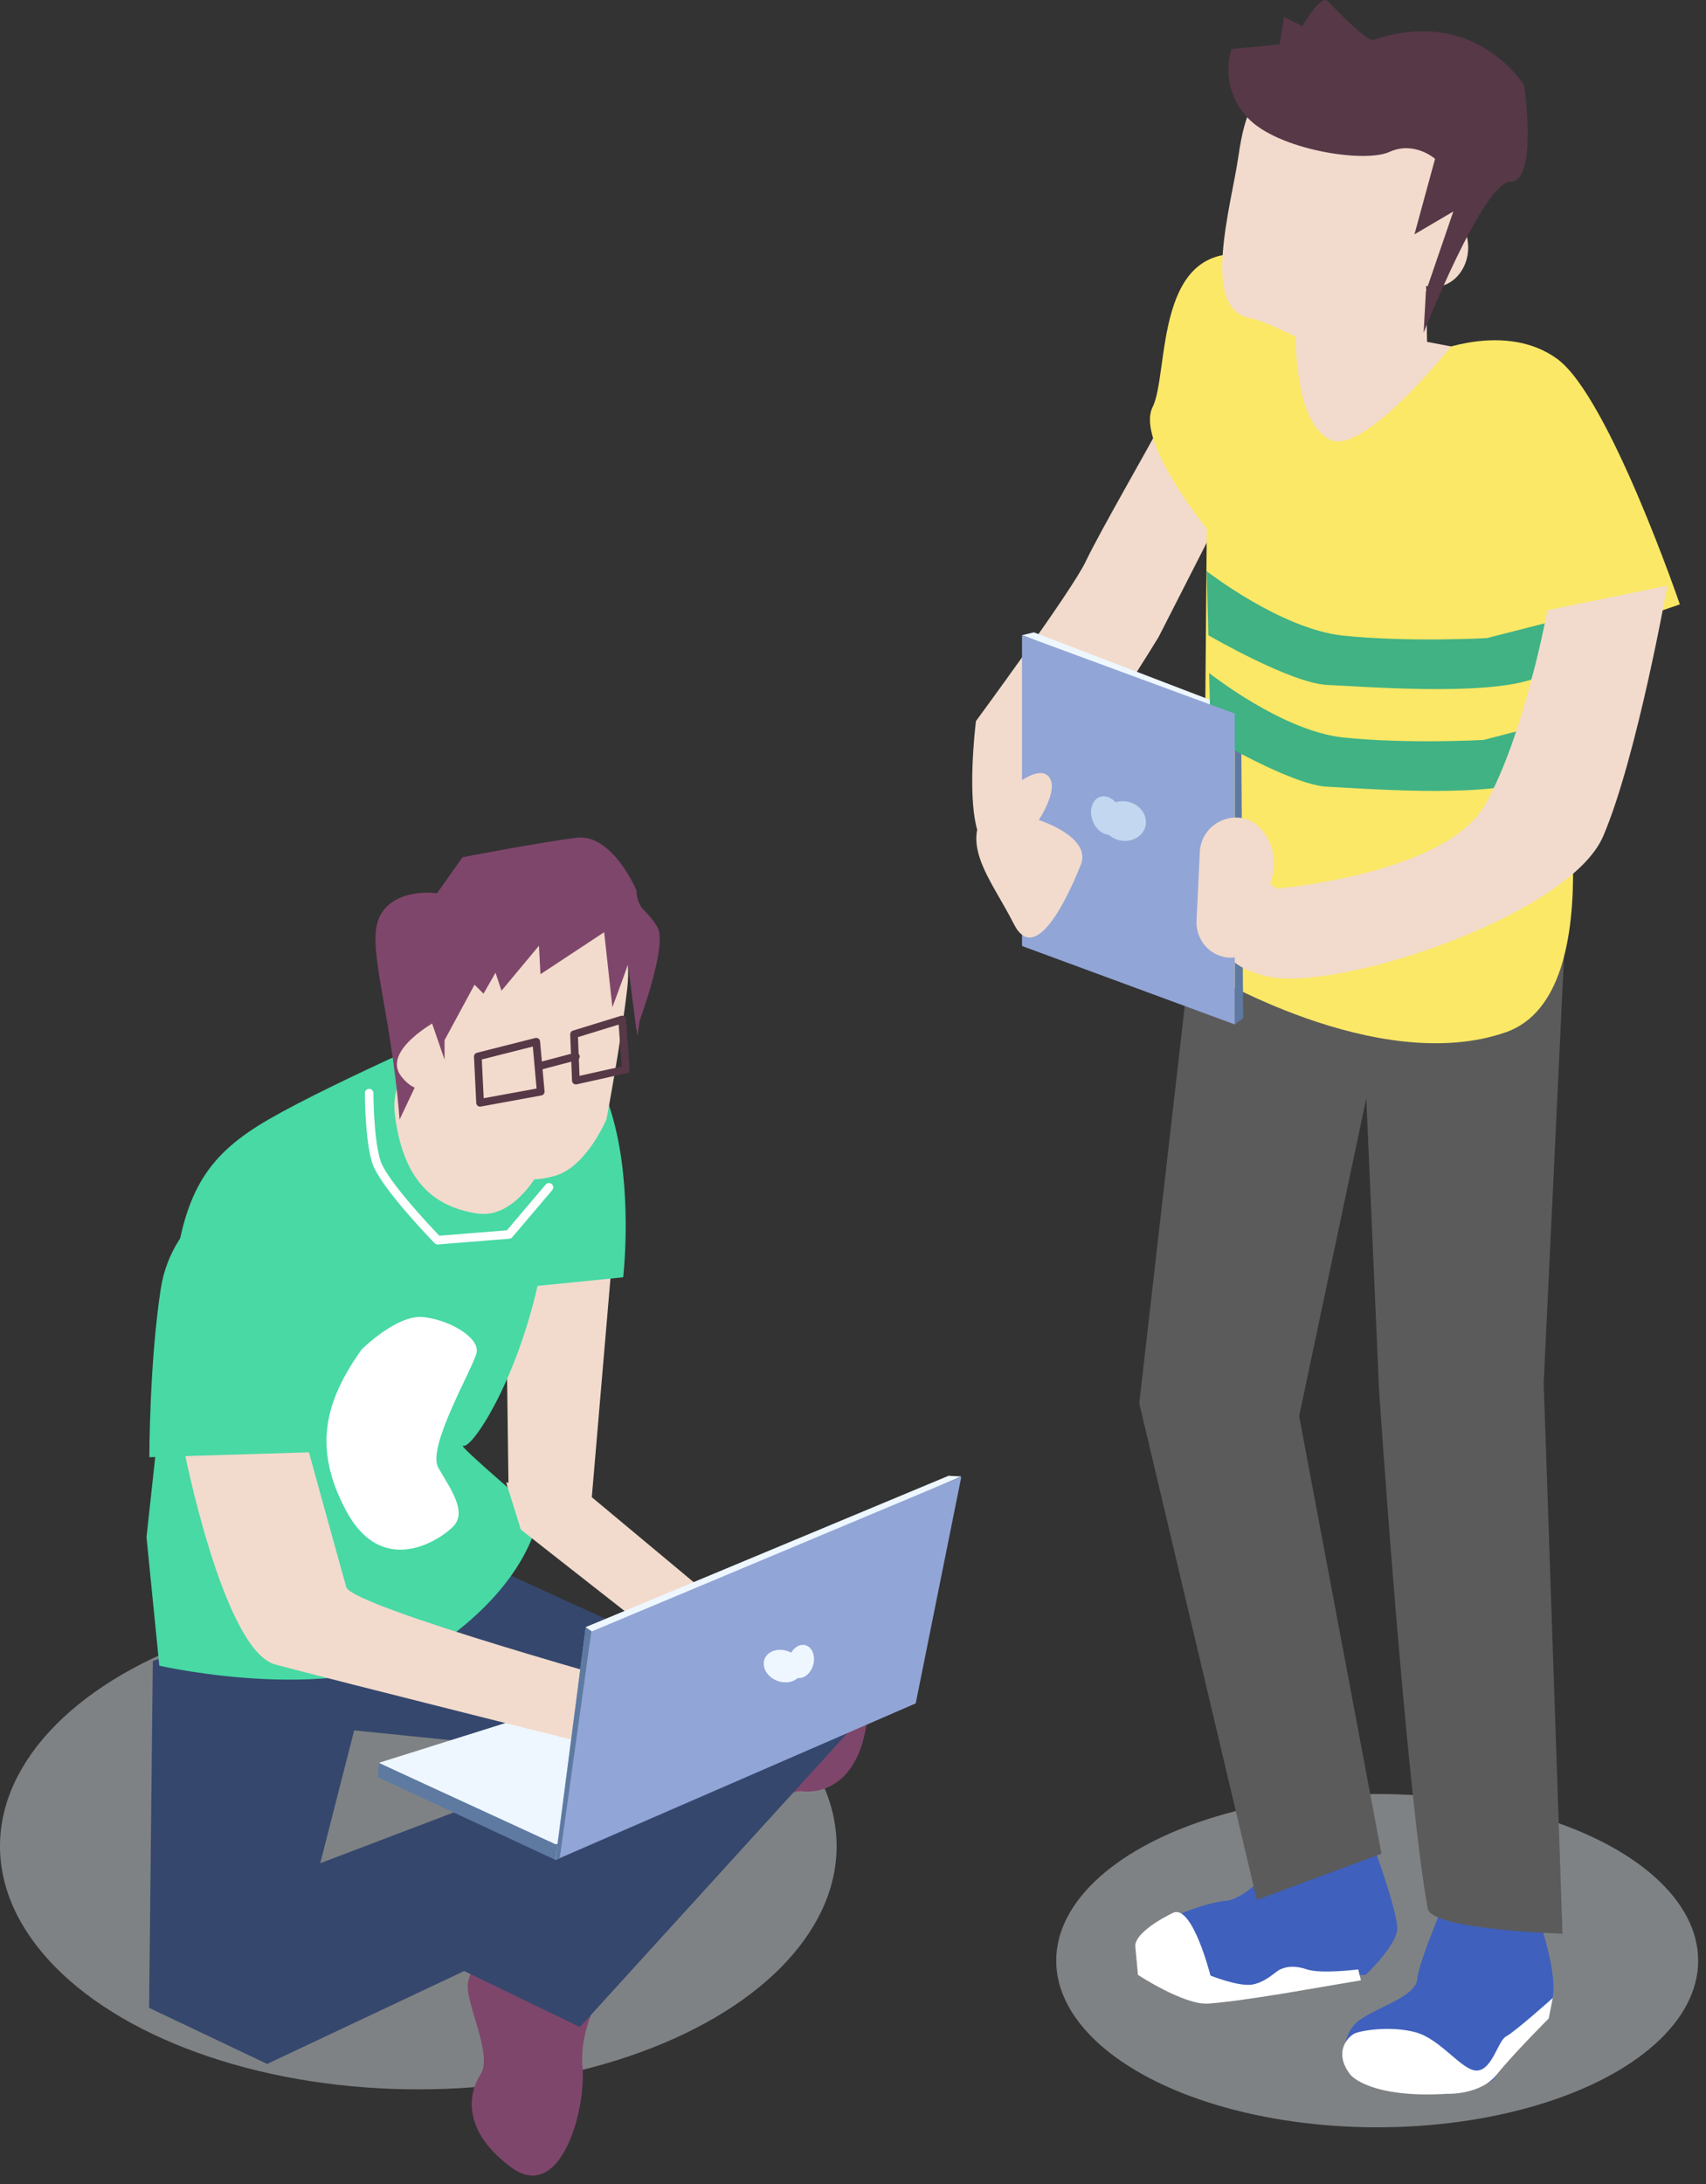 <?xml version="1.0" encoding="utf-8"?>
<!-- Generator: Adobe Illustrator 24.2.1, SVG Export Plug-In . SVG Version: 6.00 Build 0)  -->
<svg version="1.1" id="レイヤー_1" xmlns="http://www.w3.org/2000/svg" xmlns:xlink="http://www.w3.org/1999/xlink" x="0px"
	 y="0px" viewBox="0 0 118 151" style="enable-background:new 0 0 118 151;" xml:space="preserve">
<rect x="0" y="0" width="118" height="151" fill="#333333" stroke="none"/>
<style type="text/css">
	.st0{opacity:0.5;}
	.st1{fill:#CCD2D6;}
	.st2{fill:#3F60BC;}
	.st3{fill:#FFFFFF;}
	.st4{fill:#5B5B5B;}
	.st5{fill:#7F466B;}
	.st6{fill:#35476D;}
	.st7{fill:#F2DBCC;}
	.st8{fill:#EEF7FF;}
	.st9{fill:#5E7AA1;}
	.st10{fill:#48D9A5;}
	.st11{fill:#91A5D7;}
	.st12{fill:none;stroke:#573847;stroke-width:0.531;stroke-linecap:round;stroke-linejoin:round;stroke-miterlimit:10;}
	.st13{fill:#FBE867;}
	.st14{fill:#573847;}
	.st15{fill:#40B284;}
	.st16{fill:#C3D7F0;}
</style>
<g class="st0">
	<g>
		<ellipse class="st1" cx="95.257" cy="135.552" rx="22.201" ry="11.521"/>
	</g>
</g>
<path class="st2" d="M87.841,129.249c0,0-1.703,2.082-3.123,2.176s-8.422,2.271-5.015,5.015c3.407,2.744,8.706,0.189,8.706,0.189
	l6.056-0.095c0,0,2.082-1.987,2.176-3.123c0.095-1.136-1.798-6.245-1.798-6.245L87.841,129.249z"/>
<path class="st3" d="M93.944,136.156c0,0-2.555,0.331-3.548,0c-0.994-0.331-1.514-0.142-1.845,0
	c-0.331,0.142-0.946,0.852-1.893,1.041c-0.946,0.189-2.933-0.615-2.933-0.615s-1.23-4.873-2.555-4.353c0,0-2.555,1.183-2.65,2.271
	l0.189,2.034c0,0,3.17,2.082,4.826,1.987c1.656-0.095,5.583-0.757,5.583-0.757l5.015-0.852L93.944,136.156z"/>
<path class="st2" d="M106.171,131.887c0,0,2.176,5.772,0.852,7.002s-2.839,2.65-3.501,4.542c-0.662,1.893-9.557,0.946-10.125,0
	c-0.568-0.946-0.662-2.839,0.662-3.785c1.325-0.946,3.88-1.609,3.974-2.839c0.095-1.23,2.082-5.772,2.082-5.772L106.171,131.887z"/>
<path class="st3" d="M107.401,138.132c0,0-2.65,2.366-3.217,2.65c-0.568,0.284-0.946,2.271-1.987,2.366
	c-1.041,0.095-2.508-2.176-4.305-2.65s-3.832-0.095-4.211,0.095c-0.379,0.189-1.514,1.23-0.284,2.839c0,0,1.277,1.656,6.718,1.325
	c0,0,2.271,0.095,3.407-1.325c1.136-1.419,3.596-3.88,3.596-3.88L107.401,138.132z"/>
<g>
	<g>
		<polygon class="st4" points="82.378,65.781 78.8,97.017 86.932,131.349 95.552,128.158 89.859,97.909 96.365,67.117 		"/>
	</g>
</g>
<g>
	<g>
		<path class="st4" d="M82.704,57.901l25.696,3.658l-1.626,34.051l1.301,38.078c0,0-9.061-0.268-9.324-1.735
			c-1.518-8.457-3.361-35.78-3.361-35.78l-1.626-37.079L82.704,57.901z"/>
	</g>
</g>
<g>
	<g class="st0">
		<g>
			<ellipse class="st1" cx="28.933" cy="127.638" rx="28.933" ry="16.811"/>
		</g>
	</g>
	<g>
		<path class="st5" d="M46.461,119.237c0,0,3.238,0.47,5.652-1.012c2.414-1.482,8.428-2.655,7.793,1.161s-2.911,4.621-4.426,4.454
			c-1.516-0.167-3.718,3.048-4.91,3.369c-1.192,0.321-5.904,0.632-6.274-2.402S46.461,119.237,46.461,119.237z"/>
	</g>
	<g>
		<path class="st5" d="M42.06,136.96c0,0-2.028,2.895-1.772,5.943c0.255,3.049-1.537,9.419-4.908,6.952s-3.041-5.054-2.143-6.434
			s-1.132-5.068-0.862-6.374s2.261-6.001,5.366-4.883S42.06,136.96,42.06,136.96z"/>
	</g>
	<g>
		<polygon class="st6" points="10.569,114.837 10.313,138.815 18.476,142.693 49.422,128.109 45.362,119.989 22.15,128.815 
			24.497,119.631 45.621,121.774 30.62,135.55 40.11,140.142 58.785,119.631 32.074,107.44 		"/>
	</g>
	<g>
		<polygon class="st7" points="35.01,90.281 35.207,105.484 40.933,103.51 42.315,87.32 36.392,87.517 		"/>
	</g>
	<g>
		<polyline class="st8" points="38.198,127.616 26.198,121.877 51.501,113.921 63.342,117.725 38.198,127.616 		"/>
	</g>
	<g>
		<polygon class="st9" points="26.198,121.877 26.15,122.872 38.416,128.584 38.524,127.551 		"/>
	</g>
	<g>
		<path class="st10" d="M32.443,70.735c0,0-10.859,4.738-14.61,7.108c-3.759,2.374-5.338,5.02-5.923,11.649
			c-0.306,3.463-1.777,16.782-1.777,16.782l0.888,8.885c0,0,12.984,2.97,19.418-1.514s6.824-8.969,6.824-8.969
			s-5.8-4.915-5.215-4.72c0.585,0.195,3.574-4.233,5.133-11.056l5.923-0.592C43.105,88.307,45.506,67.811,32.443,70.735z"/>
	</g>
	<g>
		<path class="st7" d="M32.475,68.556c0,0-5.685,4.338-5.165,8.497c0.52,4.159,2.305,6.321,5.685,6.841
			c3.379,0.52,5.372-5.064,5.372-5.064L32.475,68.556z"/>
	</g>
	<g>
		<path class="st7" d="M12.684,100.015c0,0,2.739,14.086,6.358,15.064s24.357,6.163,24.357,6.163s3.522,1.663,3.913,1.663
			s6.652,0,6.261-2.054s-1.076-3.032-2.25-3.032c-1.174,0-2.837,0.098-2.348,0c0.489-0.098-3.815-0.978-3.815-0.978
			s-20.815-5.741-21.207-7.111c-0.391-1.369-2.764-9.971-2.764-9.971L12.684,100.015z"/>
	</g>
	<g>
		<path class="st5" d="M32.2,67.766l4.975-3.213l-0.311,1.244l3.006-1.555l-0.311,1.451l2.591-1.244l0.207,2.28l1.036-0.415
			l0.622,4.871c0,0,2.228-5.804,1.451-7.1c-0.777-1.296-1.347-1.088-1.451-2.539c0,0-1.658-3.939-4.146-3.628
			s-7.877,1.347-7.877,1.347l-1.762,2.487c0,0-2.902-0.415-3.939,1.555s0.726,6.219,1.347,14.096L32.2,67.766z"/>
	</g>
	<g>
		<path class="st7" d="M30.23,70.564c0,0-3.846,2.055-2.487,3.835s2.695,0.415,2.695,0.415s1.959,8.337,8.04,6.448
			c2.113-0.657,3.47-3.878,3.47-3.878s0.967-5.071,1.429-8.98C44.599,58.051,29.972,65.814,30.23,70.564z"/>
	</g>
	<g>
		<path class="st3" d="M30.271,86.036c-0.08,0-0.156-0.032-0.212-0.09c-0.155-0.159-3.807-3.919-4.315-5.547
			c-0.502-1.604-0.507-4.696-0.507-4.827c0-0.163,0.133-0.296,0.296-0.296c0.163,0,0.296,0.133,0.296,0.296
			c0,0.031,0.006,3.133,0.48,4.65c0.424,1.358,3.493,4.601,4.078,5.211l4.673-0.374l2.684-3.164
			c0.106-0.125,0.291-0.139,0.418-0.034c0.125,0.106,0.14,0.293,0.034,0.418l-2.764,3.258c-0.051,0.06-0.124,0.097-0.203,0.104
			l-4.936,0.394C30.287,86.036,30.279,86.036,30.271,86.036z"/>
	</g>
	<g>
		<path class="st5" d="M44.882,66.046c0,0-0.444-1.234-0.642-1.283c-0.055-0.014-0.143,0.078-0.241,0.21
			c0.073-0.251,0.12-0.443,0.12-0.524c0-0.518-1.347-2.487-1.347-2.487s-4.146-0.725-4.56-0.725s-6.841,3.006-6.841,3.006
			l-1.658,6.011l1.036,3.006v-1.347l2.073-3.835l0.622,0.622l0.829-1.451l0.415,1.244l2.591-3.109l0.103,1.969l4.405-2.902
			l0.57,5.182c0,0,0.629-1.665,1.135-3.116l0.6,5.109L44.882,66.046z"/>
	</g>
	<g>
		<path class="st10" d="M16.846,81.792c0,0-4.936,2.172-5.726,7.305c-0.79,5.133-0.79,11.649-0.79,11.649l12.833-0.395
			L16.846,81.792z"/>
	</g>
	<g>
		<polygon class="st7" points="35.008,102.487 36.028,105.753 46.437,113.916 51.947,112.692 40.933,103.51 		"/>
	</g>
	<g>
		<path class="st3" d="M25.007,93.303c0,0,2.449-2.449,4.286-2.245c1.837,0.204,3.878,1.429,3.674,2.449
			c-0.204,1.02-3.47,6.531-2.653,7.96c0.816,1.429,2.041,3.061,1.02,4.082s-4.898,3.47-7.347-1.02
			C21.538,100.038,22.558,96.772,25.007,93.303z"/>
	</g>
	<g>
		<g>
			<polygon class="st11" points="40.514,112.493 38.406,128.598 63.338,117.764 66.491,102.103 			"/>
		</g>
		<g>
			<polygon class="st9" points="40.514,112.493 40.923,112.645 38.72,128.433 38.436,128.595 			"/>
		</g>
		<g>
			<polygon class="st8" points="65.612,102.029 40.514,112.493 40.933,112.789 66.501,102.078 			"/>
		</g>
	</g>
	<g>
		<g>
			
				<ellipse transform="matrix(0.361 -0.933 0.933 0.361 -72.835 124.078)" class="st8" cx="54.091" cy="115.169" rx="1.087" ry="1.351"/>
		</g>
		<g>
			
				<ellipse transform="matrix(0.259 -0.966 0.966 0.259 -69.892 138.624)" class="st8" cx="55.389" cy="114.858" rx="1.164" ry="0.873"/>
		</g>
	</g>
</g>
<g>
	<polygon class="st12" points="43.03,70.484 39.704,71.508 39.831,74.707 43.286,73.939 	"/>
	<polygon class="st12" points="37.09,72.02 33.05,73.043 33.205,76.242 37.4,75.474 	"/>
	<line class="st12" x1="39.831" y1="73.043" x2="37.4" y2="73.683"/>
</g>
<g>
	<path class="st7" d="M80.079,29.685c-0.119,0.356-4.033,7.118-4.983,9.135s-7.592,11.033-7.592,11.033s-1.847,14.584,4.349,6.452
		c4.174-5.478,8.289-12.273,8.289-12.273l4.258-8.345L80.079,29.685z"/>
</g>
<g>
	<path class="st13" d="M99.179,24.347c0,0,4.983-2.135,8.541,0.475s8.471,16.962,8.471,16.962s-4.729,1.612-6.389,2.323
		s-2.13,6.002-2.13,6.002s4.183,18.579-3.516,21.257c-8.906,3.098-20.948-4.258-20.948-4.258l0.263-30.553
		c0,0-4.933-6.04-3.747-8.413c1.186-2.373,0-11.863,7.118-10.44L99.179,24.347z"/>
</g>
<g>
	<path class="st7" d="M88.265,5.603c-1.424,0.949-2.135,1.898-2.61,5.22s-2.61,10.44,0.712,11.151
		c3.322,0.712,6.169,4.271,9.491,0.237c3.322-4.033,6.643-10.677,6.643-11.389C102.501,10.111,88.265,5.603,88.265,5.603z"/>
</g>
<g>
	<ellipse class="st7" cx="99.179" cy="17.11" rx="2.373" ry="2.729"/>
</g>
<g>
	<path class="st7" d="M92.061,21.974l-2.452-0.079c0,0-0.267,5.622,1.517,7.777c0.431,0.52,0.902,0.843,1.41,0.843
		c2.61,0,7.83-6.564,7.83-6.564l-1.661-0.316l-0.079-4.903L92.061,21.974z"/>
</g>
<g>
	<path class="st14" d="M94.987,2.756c-0.45,0.15-2.689-2.214-3.163-2.689s-1.74,1.74-1.74,1.74l-1.265-0.633l-0.316,1.898
		l-3.322,0.316c0,0-0.949,2.531,1.107,4.745s8.067,3.163,9.807,2.373c1.74-0.791,3.164,0.475,3.164,0.475l-1.424,5.22l2.689-1.582
		l-1.898,5.536l-0.158,2.847c0,0,4.113-10.44,6.011-10.44s0.949-6.643,0.949-6.643S102.105,0.383,94.987,2.756z"/>
</g>
<g>
	<path class="st8" d="M85.793,49.189c0,0-0.097,0-0.387,0.145c-0.29,0.145-14.715-5.421-14.715-5.421l0.823-0.194L85.793,49.189z"/>
</g>
<g>
	<polygon class="st9" points="85.406,70.825 85.987,70.39 85.842,49.237 85.406,49.334 	"/>
</g>
<g>
	<path class="st15" d="M102.84,44.116c0,0-5.37,0.298-9.925-0.17c-4.296-0.442-9.452-4.457-9.452-4.457l0.115,4.428
		c0,0,5.7,3.321,8.22,3.435c2.521,0.114,10.684,0.766,14.121-0.369l1.26-3.974L102.84,44.116z"/>
</g>
<g>
	<path class="st15" d="M102.627,51.155c0,0-5.264,0.298-9.729-0.17c-4.211-0.442-9.265-4.457-9.265-4.457l0.112,4.428
		c0,0,5.587,3.321,8.058,3.435c2.471,0.114,10.473,0.766,13.842-0.369l1.235-3.974L102.627,51.155z"/>
</g>
<g>
	<path class="st7" d="M107.03,42.185c0,0-1.577,8.633-4.309,13.452s-14.423,5.801-14.423,5.801s-2.504-2.156-3.144-0.369
		s-2.405,5.313,2.486,6.433c4.891,1.12,20.918-4.233,23.252-9.697s4.432-17.314,4.432-17.314L107.03,42.185z"/>
</g>
<g>
	<polygon class="st11" points="85.406,70.825 70.691,65.404 70.691,43.913 85.406,49.334 	"/>
</g>
<g>
	<path class="st7" d="M68.949,55.336c0,0,2.517-2.517,3.485-1.743c0.968,0.774-0.581,3.098-0.581,3.098s3.679,1.162,2.904,3.098
		c-0.774,1.936-3.098,7.164-4.647,4.066C68.562,60.757,65.851,57.853,68.949,55.336z"/>
</g>
<g>
	
		<ellipse transform="matrix(0.221 -0.975 0.975 0.221 5.241 120.024)" class="st16" cx="77.742" cy="56.732" rx="1.365" ry="1.536"/>
</g>
<g>
	
		<ellipse transform="matrix(0.939 -0.345 0.345 0.939 -14.75 29.811)" class="st16" cx="76.493" cy="56.403" rx="1.024" ry="1.365"/>
</g>
<g>
	<path class="st7" d="M86.92,63.319c0.033-0.391,0.165-0.77,0.376-1.101c0.564-0.886,1.492-2.874,0.047-4.753
		c-0.019-0.025-0.039-0.05-0.058-0.074c-1.379-1.723-4.189-0.704-4.295,1.5l-0.228,4.759c-0.05,1.044,0.559,2.026,1.536,2.397
		C85.386,66.461,86.672,66.275,86.92,63.319z"/>
</g>
<g>
	<path class="st8" d="M-18.905,71.47"/>
</g>
</svg>
